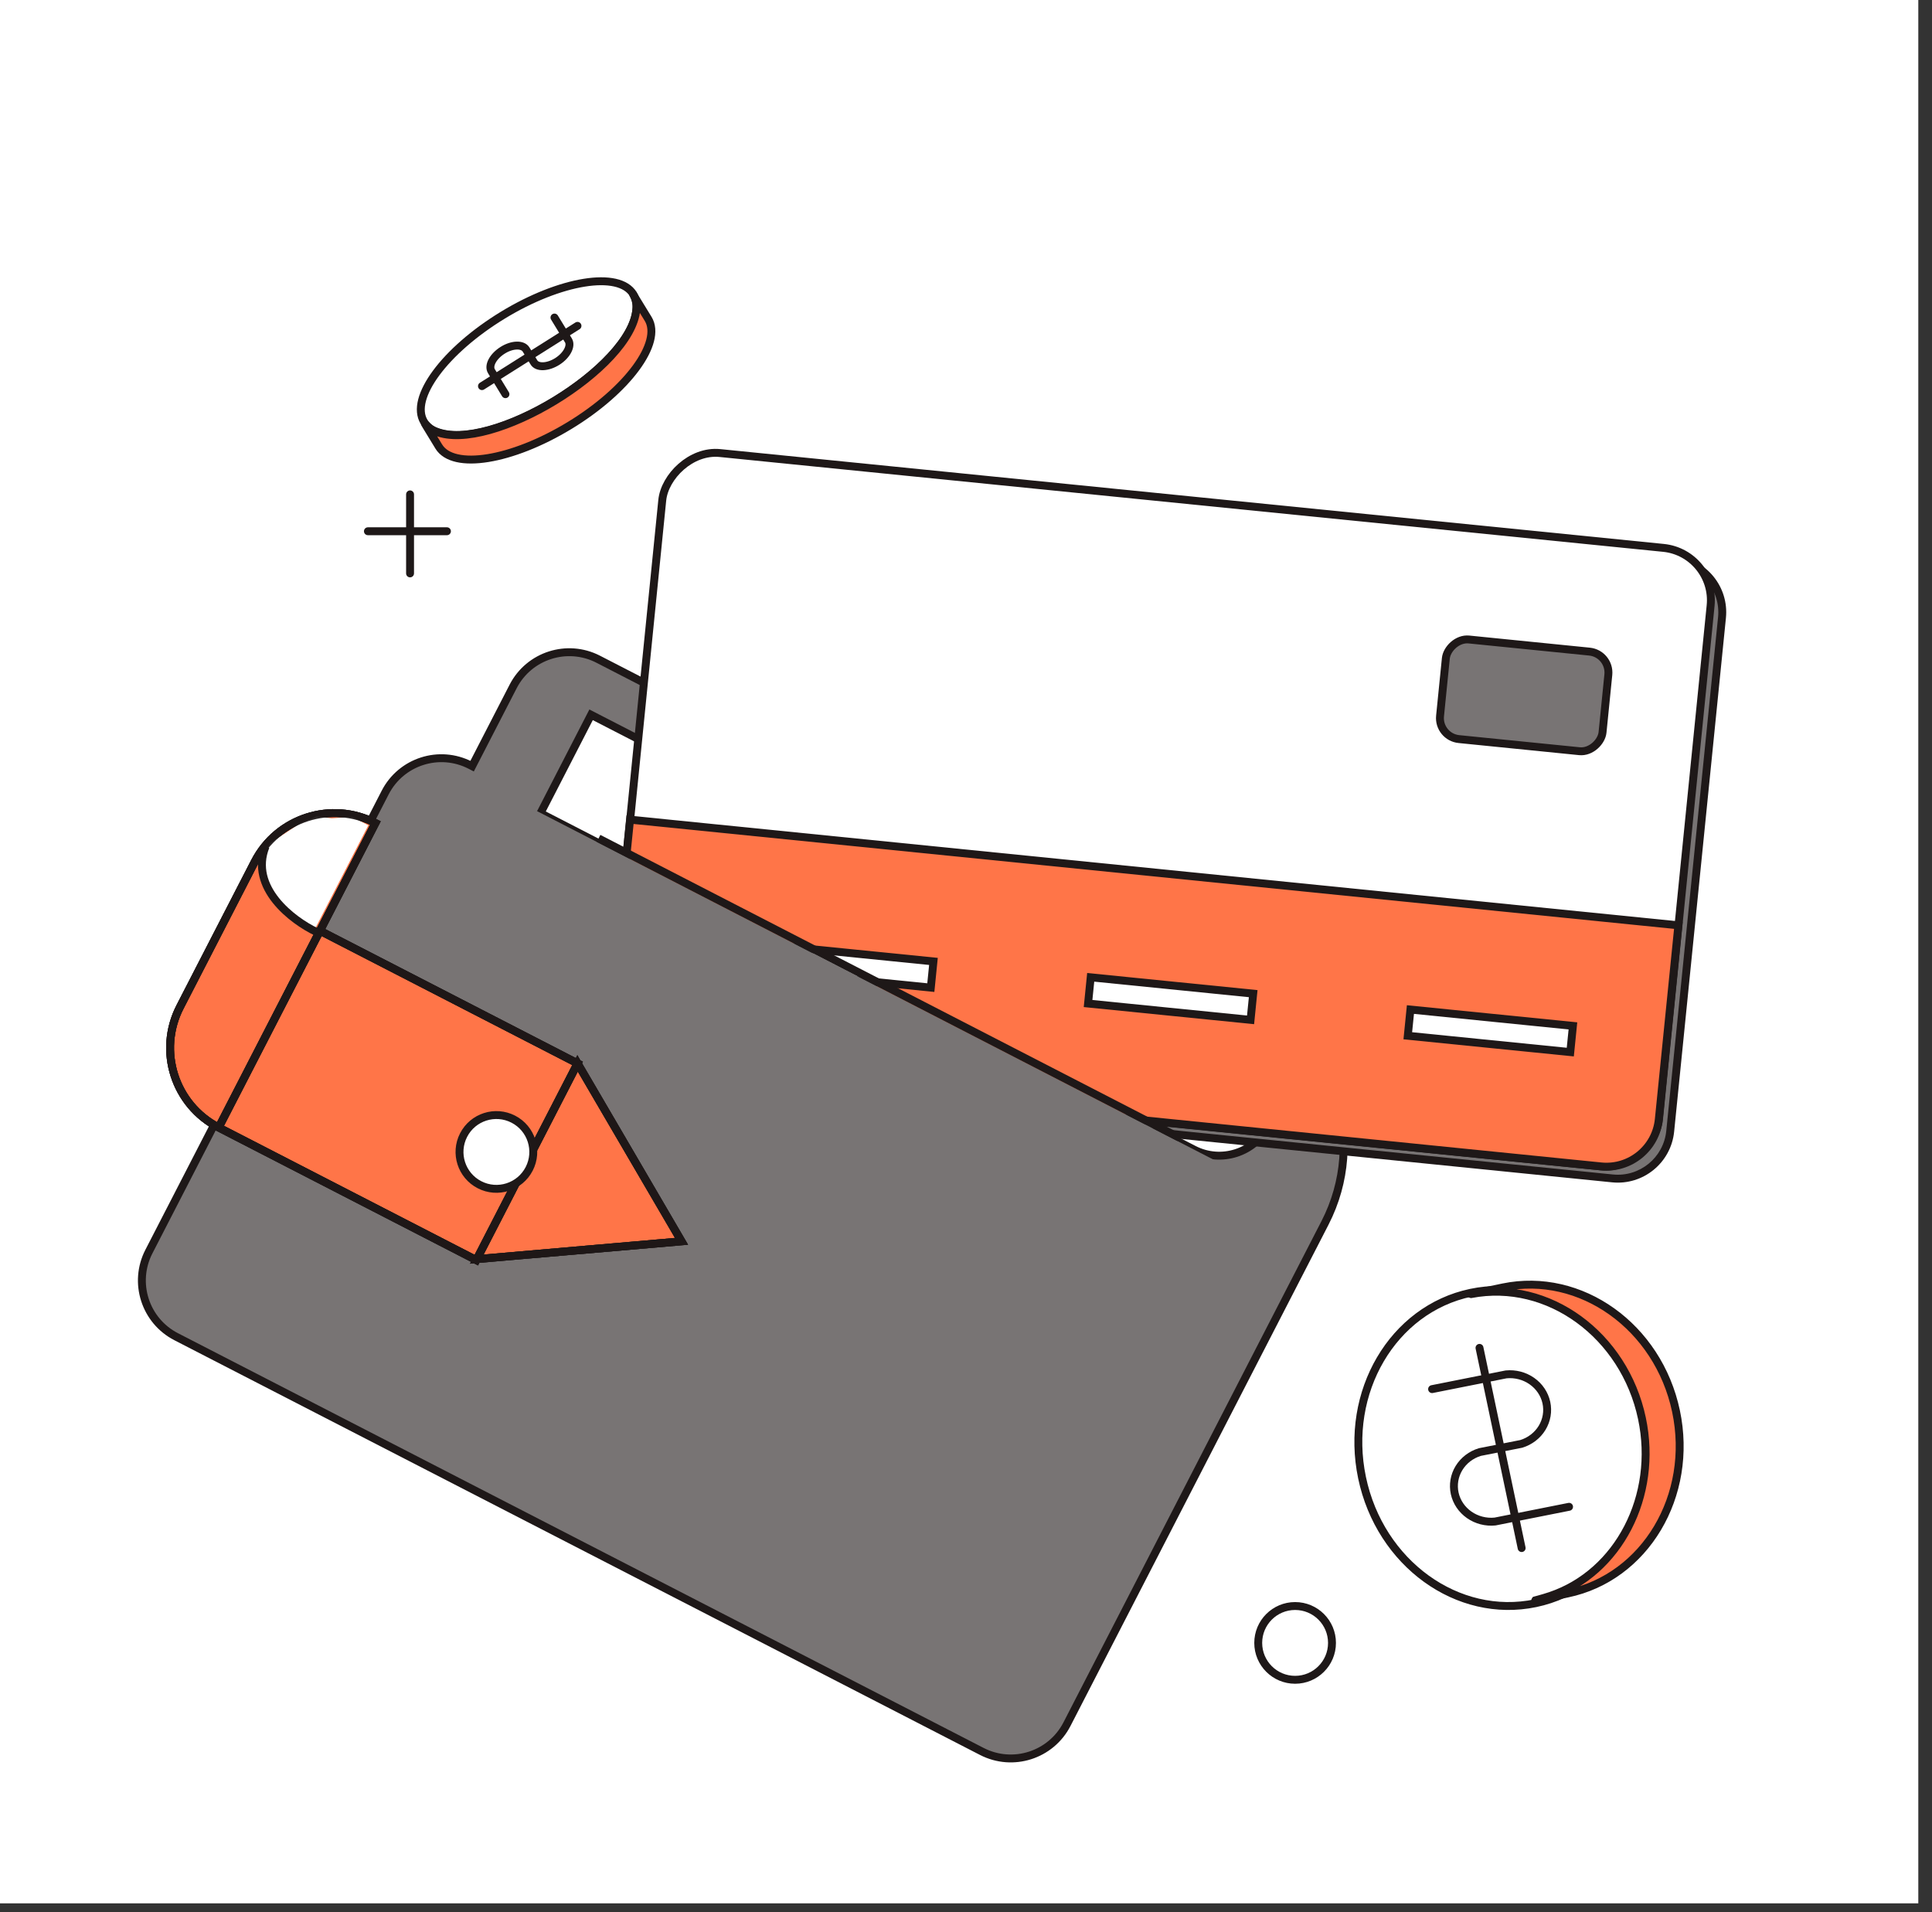 <svg width="98" height="97" viewBox="0 0 98 97" fill="none" xmlns="http://www.w3.org/2000/svg">
<rect x="0" y="0" width="98" height="97" fill="#333333" stroke="none"/>
<g clip-path="url(#clip0_229_1169)">
<rect width="97.305" height="96.542" transform="matrix(-1 0 0 1 97.305 0)" fill="white"/>
<path d="M32.284 15.683C32.044 18.657 24.874 23.004 22.11 21.882C21.862 21.789 21.652 21.619 21.509 21.396C20.777 20.191 22.563 17.783 25.497 15.992C28.432 14.202 31.39 13.733 32.122 14.921C32.256 15.151 32.314 15.418 32.284 15.683Z" fill="white" stroke="#1E1818" stroke-width="0.401" stroke-linecap="round" stroke-linejoin="round"/>
<path d="M22.256 22.648C22.256 22.648 22.256 22.648 22.256 22.648C22.991 23.851 25.953 23.367 28.891 21.583C31.829 19.798 33.605 17.377 32.88 16.179L32.116 14.932C32.249 15.163 32.305 15.43 32.278 15.694C32.038 18.668 24.869 23.016 22.104 21.893C21.918 21.823 21.753 21.71 21.622 21.564C21.535 21.467 21.536 21.465 21.603 21.576C21.807 21.914 22.254 22.644 22.256 22.648Z" fill="#FF7548" stroke="#1E1818" stroke-width="0.401" stroke-linecap="round" stroke-linejoin="round"/>
<path d="M28.125 16.106L28.833 17.266C29.003 17.545 28.75 18.029 28.268 18.334C27.785 18.638 27.243 18.662 27.079 18.373L26.685 17.728C26.515 17.449 25.978 17.462 25.496 17.767C25.013 18.071 24.751 18.549 24.931 18.834L25.639 19.994" stroke="#1E1818" stroke-width="0.401" stroke-linecap="round" stroke-linejoin="round"/>
<path d="M29.293 16.528L24.448 19.585" stroke="#1E1818" stroke-width="0.401" stroke-linecap="round" stroke-linejoin="round"/>
<path fill-rule="evenodd" clip-rule="evenodd" d="M63.519 50.514C67.718 52.675 69.37 57.832 67.208 62.031L63.665 68.914C63.664 68.916 63.663 68.918 63.661 68.921L54.122 87.454C53.311 89.028 51.378 89.648 49.803 88.837L8.936 67.801C7.362 66.99 6.742 65.056 7.553 63.482L19.539 40.197C20.349 38.623 22.283 38.003 23.858 38.814L23.948 38.86L26.027 34.821C26.837 33.246 28.771 32.627 30.346 33.438L63.519 50.514Z" fill="#787474"/>
<path d="M63.665 68.914L63.487 68.822L63.487 68.822L63.665 68.914ZM23.948 38.86L24.126 38.952L24.034 39.13L23.856 39.038L23.948 38.86ZM30.346 33.438L30.254 33.616L30.346 33.438ZM67.03 61.939C69.141 57.838 67.528 52.803 63.427 50.692L63.611 50.336C67.908 52.548 69.599 57.825 67.387 62.123L67.03 61.939ZM63.487 68.822L67.03 61.939L67.387 62.123L63.844 69.005L63.487 68.822ZM63.483 68.829C63.485 68.827 63.486 68.824 63.487 68.822L63.844 69.005C63.842 69.008 63.841 69.01 63.84 69.013L63.483 68.829ZM53.944 87.362L63.483 68.829L63.84 69.013L54.3 87.545L53.944 87.362ZM49.895 88.659C51.371 89.419 53.184 88.838 53.944 87.362L54.3 87.545C53.439 89.218 51.384 89.876 49.711 89.015L49.895 88.659ZM9.028 67.623L49.895 88.659L49.711 89.015L8.845 67.979L9.028 67.623ZM7.731 63.574C6.971 65.05 7.552 66.863 9.028 67.623L8.845 67.979C7.172 67.118 6.514 65.063 7.375 63.39L7.731 63.574ZM19.717 40.289L7.731 63.574L7.375 63.39L19.361 40.106L19.717 40.289ZM23.766 38.992C22.29 38.232 20.477 38.813 19.717 40.289L19.361 40.106C20.222 38.433 22.276 37.775 23.949 38.636L23.766 38.992ZM23.856 39.038L23.766 38.992L23.949 38.636L24.039 38.682L23.856 39.038ZM26.205 34.913L24.126 38.952L23.769 38.769L25.849 34.729L26.205 34.913ZM30.254 33.616C28.778 32.856 26.965 33.437 26.205 34.913L25.849 34.729C26.71 33.056 28.764 32.398 30.437 33.26L30.254 33.616ZM63.427 50.692L30.254 33.616L30.437 33.26L63.611 50.336L63.427 50.692Z" fill="#1E1818"/>
<path d="M64.338 57.097C65.047 55.719 64.505 54.027 63.128 53.318L29.983 36.256L27.415 41.246L60.559 58.307C61.937 59.017 63.629 58.475 64.338 57.097Z" fill="white" stroke="#1E1818" stroke-width="0.401"/>
<path fill-rule="evenodd" clip-rule="evenodd" d="M84.957 28.397C86.425 28.545 87.496 29.856 87.347 31.324L85.446 50.191L85.445 50.202L84.721 57.38L84.721 57.38C84.573 58.849 83.262 59.919 81.794 59.771L33.936 54.947C32.467 54.799 31.397 53.488 31.545 52.02L32.269 44.841L34.172 25.964C34.32 24.495 35.63 23.425 37.098 23.573L84.957 28.397Z" fill="#787474"/>
<path d="M87.347 31.324L87.547 31.344L87.547 31.344L87.347 31.324ZM84.957 28.397L84.977 28.198L84.977 28.198L84.957 28.397ZM85.446 50.191L85.246 50.171L85.246 50.17L85.446 50.191ZM85.445 50.202L85.644 50.221L85.644 50.222L85.445 50.202ZM84.721 57.38L84.593 57.535L84.511 57.467L84.521 57.36L84.721 57.38ZM84.721 57.38L84.849 57.226L84.931 57.294L84.92 57.4L84.721 57.38ZM81.794 59.771L81.774 59.971L81.774 59.971L81.794 59.771ZM33.936 54.947L33.916 55.146L33.936 54.947ZM31.545 52.02L31.346 52L31.545 52.02ZM32.269 44.841L32.468 44.861L32.269 44.841ZM34.172 25.964L33.972 25.944L34.172 25.964ZM37.098 23.573L37.118 23.373L37.098 23.573ZM87.148 31.304C87.285 29.946 86.295 28.734 84.937 28.597L84.977 28.198C86.555 28.357 87.706 29.766 87.547 31.344L87.148 31.304ZM85.246 50.17L87.148 31.304L87.547 31.344L85.645 50.211L85.246 50.17ZM85.245 50.182L85.246 50.171L85.645 50.21L85.644 50.221L85.245 50.182ZM84.521 57.36L85.245 50.181L85.644 50.222L84.92 57.4L84.521 57.36ZM84.593 57.535L84.593 57.535L84.849 57.226L84.849 57.226L84.593 57.535ZM81.814 59.572C83.172 59.709 84.385 58.718 84.521 57.36L84.92 57.4C84.761 58.979 83.353 60.13 81.774 59.971L81.814 59.572ZM33.956 54.747L81.814 59.572L81.774 59.971L33.916 55.146L33.956 54.747ZM31.744 52.04C31.607 53.398 32.597 54.61 33.956 54.747L33.916 55.146C32.337 54.987 31.186 53.578 31.346 52L31.744 52.04ZM32.468 44.861L31.744 52.04L31.346 52L32.069 44.821L32.468 44.861ZM34.371 25.984L32.468 44.861L32.069 44.821L33.972 25.944L34.371 25.984ZM37.078 23.772C35.72 23.635 34.508 24.625 34.371 25.984L33.972 25.944C34.131 24.365 35.54 23.214 37.118 23.373L37.078 23.772ZM84.937 28.597L37.078 23.772L37.118 23.373L84.977 28.198L84.937 28.597Z" fill="#1E1818"/>
<path fill-rule="evenodd" clip-rule="evenodd" d="M12.924 43.705C14.072 41.474 16.812 40.597 19.043 41.745L11.093 57.189C8.862 56.041 7.984 53.301 9.133 51.071L12.924 43.705ZM29.297 53.937L16.23 47.21L11.093 57.189L24.16 63.916L29.297 53.937ZM34.57 62.962L29.297 53.937L24.187 63.865L34.57 62.962Z" fill="#FF7548"/>
<path d="M19.043 41.745L19.134 41.567L19.312 41.659L19.221 41.837L19.043 41.745ZM11.093 57.189L11.271 57.281L11.179 57.459L11.001 57.367L11.093 57.189ZM16.23 47.21L16.051 47.118L16.143 46.94L16.321 47.032L16.23 47.21ZM29.297 53.937L29.389 53.759L29.567 53.85L29.476 54.029L29.297 53.937ZM11.093 57.189L11.001 57.367L10.823 57.276L10.915 57.097L11.093 57.189ZM24.16 63.916L24.339 64.007L24.247 64.186L24.069 64.094L24.16 63.916ZM29.297 53.937L29.119 53.845L29.286 53.52L29.47 53.836L29.297 53.937ZM34.57 62.962L34.743 62.861L34.902 63.135L34.587 63.162L34.57 62.962ZM24.187 63.865L24.204 64.064L23.843 64.096L24.009 63.773L24.187 63.865ZM18.951 41.923C16.818 40.826 14.2 41.665 13.102 43.797L12.746 43.614C13.945 41.284 16.805 40.368 19.134 41.567L18.951 41.923ZM10.915 57.097L18.864 41.654L19.221 41.837L11.271 57.281L10.915 57.097ZM9.311 51.162C8.213 53.295 9.052 55.913 11.184 57.011L11.001 57.367C8.672 56.168 7.756 53.308 8.955 50.979L9.311 51.162ZM13.102 43.797L9.311 51.162L8.955 50.979L12.746 43.614L13.102 43.797ZM16.321 47.032L29.389 53.759L29.206 54.115L16.138 47.388L16.321 47.032ZM10.915 57.097L16.051 47.118L16.408 47.302L11.271 57.281L10.915 57.097ZM24.069 64.094L11.001 57.367L11.184 57.011L24.252 63.738L24.069 64.094ZM29.476 54.029L24.339 64.007L23.982 63.824L29.119 53.845L29.476 54.029ZM29.47 53.836L34.743 62.861L34.397 63.063L29.124 54.038L29.47 53.836ZM24.009 63.773L29.119 53.845L29.476 54.029L24.365 63.956L24.009 63.773ZM34.587 63.162L24.204 64.064L24.169 63.665L34.552 62.763L34.587 63.162Z" fill="#1E1818"/>
<path opacity="0.94" d="M19.043 41.745L19.134 41.567L19.312 41.659L19.221 41.837L19.043 41.745ZM11.093 57.189L11.271 57.281L11.179 57.459L11.001 57.367L11.093 57.189ZM16.23 47.21L16.051 47.118L16.143 46.94L16.321 47.032L16.23 47.21ZM29.297 53.937L29.389 53.759L29.567 53.85L29.476 54.029L29.297 53.937ZM11.093 57.189L11.001 57.367L10.823 57.276L10.915 57.097L11.093 57.189ZM24.16 63.916L24.339 64.007L24.247 64.186L24.069 64.094L24.16 63.916ZM29.297 53.937L29.119 53.845L29.286 53.52L29.47 53.836L29.297 53.937ZM34.57 62.962L34.743 62.861L34.902 63.135L34.587 63.162L34.57 62.962ZM24.187 63.865L24.204 64.064L23.843 64.096L24.009 63.773L24.187 63.865ZM18.951 41.923C16.818 40.826 14.2 41.665 13.102 43.797L12.746 43.614C13.945 41.284 16.805 40.368 19.134 41.567L18.951 41.923ZM10.915 57.097L18.864 41.654L19.221 41.837L11.271 57.281L10.915 57.097ZM9.311 51.162C8.213 53.295 9.052 55.913 11.184 57.011L11.001 57.367C8.672 56.168 7.756 53.308 8.955 50.979L9.311 51.162ZM13.102 43.797L9.311 51.162L8.955 50.979L12.746 43.614L13.102 43.797ZM16.321 47.032L29.389 53.759L29.206 54.115L16.138 47.388L16.321 47.032ZM10.915 57.097L16.051 47.118L16.408 47.302L11.271 57.281L10.915 57.097ZM24.069 64.094L11.001 57.367L11.184 57.011L24.252 63.738L24.069 64.094ZM29.476 54.029L24.339 64.007L23.982 63.824L29.119 53.845L29.476 54.029ZM29.47 53.836L34.743 62.861L34.397 63.063L29.124 54.038L29.47 53.836ZM24.009 63.773L29.119 53.845L29.476 54.029L24.365 63.956L24.009 63.773ZM34.587 63.162L24.204 64.064L24.169 63.665L34.552 62.763L34.587 63.162Z" fill="#1E1818"/>
<path d="M15.87 47.325L18.683 41.861L17.851 41.433L16.828 41.507L16.059 41.412L15.251 41.747L13.712 42.758L13.223 43.709L13.6 44.955L14.559 46.2L15.87 47.325Z" fill="white"/>
<path opacity="0.94" d="M19.043 41.745L19.134 41.567L19.312 41.659L19.221 41.837L19.043 41.745ZM11.093 57.189L11.271 57.281L11.179 57.459L11.001 57.367L11.093 57.189ZM16.23 47.21L16.051 47.118L16.143 46.94L16.321 47.032L16.23 47.21ZM29.297 53.937L29.389 53.759L29.567 53.85L29.476 54.029L29.297 53.937ZM11.093 57.189L11.001 57.367L10.823 57.276L10.915 57.097L11.093 57.189ZM24.16 63.916L24.339 64.007L24.247 64.186L24.069 64.094L24.16 63.916ZM29.297 53.937L29.119 53.845L29.286 53.52L29.47 53.836L29.297 53.937ZM34.57 62.962L34.743 62.861L34.902 63.135L34.587 63.162L34.57 62.962ZM24.187 63.865L24.204 64.064L23.843 64.096L24.009 63.773L24.187 63.865ZM18.951 41.923C16.818 40.826 14.2 41.665 13.102 43.797L12.746 43.614C13.945 41.284 16.805 40.368 19.134 41.567L18.951 41.923ZM10.915 57.097L18.864 41.654L19.221 41.837L11.271 57.281L10.915 57.097ZM9.311 51.162C8.213 53.295 9.052 55.913 11.184 57.011L11.001 57.367C8.672 56.168 7.756 53.308 8.955 50.979L9.311 51.162ZM13.102 43.797L9.311 51.162L8.955 50.979L12.746 43.614L13.102 43.797ZM16.321 47.032L29.389 53.759L29.206 54.115L16.138 47.388L16.321 47.032ZM10.915 57.097L16.051 47.118L16.408 47.302L11.271 57.281L10.915 57.097ZM24.069 64.094L11.001 57.367L11.184 57.011L24.252 63.738L24.069 64.094ZM29.476 54.029L24.339 64.007L23.982 63.824L29.119 53.845L29.476 54.029ZM29.47 53.836L34.743 62.861L34.397 63.063L29.124 54.038L29.47 53.836ZM24.009 63.773L29.119 53.845L29.476 54.029L24.365 63.956L24.009 63.773ZM34.587 63.162L24.204 64.064L24.169 63.665L34.552 62.763L34.587 63.162Z" fill="#1E1818"/>
<path d="M16.05 47.268C14.841 46.696 12.634 45.028 13.471 42.935" stroke="#1E1818" stroke-width="0.401"/>
<circle cx="1.871" cy="1.871" r="1.871" transform="matrix(-0.889 -0.458 -0.458 0.889 27.7 57.623)" fill="white" stroke="#1E1818" stroke-width="0.401"/>
<rect width="53.445" height="31.533" rx="2.672" transform="matrix(-0.995 -0.1 -0.1 0.995 87.038 28.057)" fill="white" stroke="#1E1818" stroke-width="0.401"/>
<path d="M85.135 46.934L31.959 41.574L30.967 51.411C30.819 52.88 31.89 54.19 33.358 54.338L81.216 59.163C82.685 59.311 83.995 58.24 84.143 56.772L85.135 46.934Z" fill="#FF7548" stroke="#1E1818" stroke-width="0.401"/>
<rect width="8.284" height="5.077" rx="1.069" transform="matrix(-0.995 -0.1 -0.1 0.995 81.689 33.158)" fill="#787474" stroke="#1E1818" stroke-width="0.401"/>
<rect width="8.284" height="1.336" transform="matrix(-0.995 -0.1 -0.1 0.995 79.786 52.035)" fill="white" stroke="#1E1818" stroke-width="0.401"/>
<rect width="8.284" height="1.336" transform="matrix(-0.995 -0.1 -0.1 0.995 63.568 50.4)" fill="white" stroke="#1E1818" stroke-width="0.401"/>
<rect width="8.284" height="1.336" transform="matrix(-0.995 -0.1 -0.1 0.995 47.349 48.765)" fill="white" stroke="#1E1818" stroke-width="0.401"/>
<rect width="39.817" height="9.911" transform="matrix(-0.889 -0.458 -0.458 0.889 61.866 58.98)" fill="#787474"/>
<path d="M20.8 25.076L20.8 29.084" stroke="#1E1818" stroke-width="0.401" stroke-linecap="round" stroke-linejoin="round"/>
<path d="M18.662 26.946L22.671 26.946" stroke="#1E1818" stroke-width="0.401" stroke-linecap="round" stroke-linejoin="round"/>
<line y1="-0.2" x2="33.136" y2="-0.2" transform="matrix(-0.889 -0.458 -0.458 0.889 59.728 57.88)" stroke="#1E1818" stroke-width="0.401"/>
<path d="M69.089 74.95C69.997 79.297 73.94 82.146 77.893 81.317C81.868 80.484 84.314 76.255 83.411 71.939C82.509 67.623 78.58 64.734 74.607 65.572C70.643 66.407 68.182 70.609 69.089 74.95Z" fill="white" stroke="#1E1818" stroke-width="0.401" stroke-linecap="round" stroke-linejoin="round"/>
<path d="M76.24 65.3C76.241 65.3 76.241 65.3 76.241 65.3C80.18 64.487 84.11 67.29 85.015 71.578C85.919 75.866 83.455 80 79.515 80.825C76.893 81.373 77.844 81.218 78.64 80.948C82.1 79.777 84.122 75.886 83.286 71.939C82.394 67.72 78.543 64.888 74.621 65.639C74.549 65.653 74.549 65.653 74.62 65.638C74.996 65.559 76.229 65.303 76.24 65.3Z" fill="#FF7548" stroke="#1E1818" stroke-width="0.401" stroke-linecap="round" stroke-linejoin="round"/>
<path d="M72.642 70.459L76.395 69.712C76.86 69.666 77.326 69.787 77.703 70.051C78.081 70.315 78.343 70.704 78.439 71.142C78.534 71.581 78.457 72.037 78.222 72.424C77.987 72.811 77.61 73.1 77.165 73.237L75.066 73.651C74.62 73.787 74.243 74.076 74.007 74.463C73.771 74.85 73.694 75.307 73.789 75.746C73.885 76.184 74.148 76.573 74.526 76.837C74.904 77.101 75.371 77.222 75.836 77.175L79.59 76.428" stroke="#1E1818" stroke-width="0.401" stroke-linecap="round" stroke-linejoin="round"/>
<path d="M75.047 68.367L77.185 78.521" stroke="#1E1818" stroke-width="0.401" stroke-linecap="round" stroke-linejoin="round"/>
<circle cx="1.871" cy="1.871" r="1.871" transform="matrix(-1 0 0 1 67.565 81.461)" stroke="#1E1818" stroke-width="0.401"/>
</g>
<defs>
<clipPath id="clip0_229_1169">
<rect width="97.305" height="96.542" fill="white" transform="matrix(-1 0 0 1 97.305 0)"/>
</clipPath>
</defs>
</svg>
